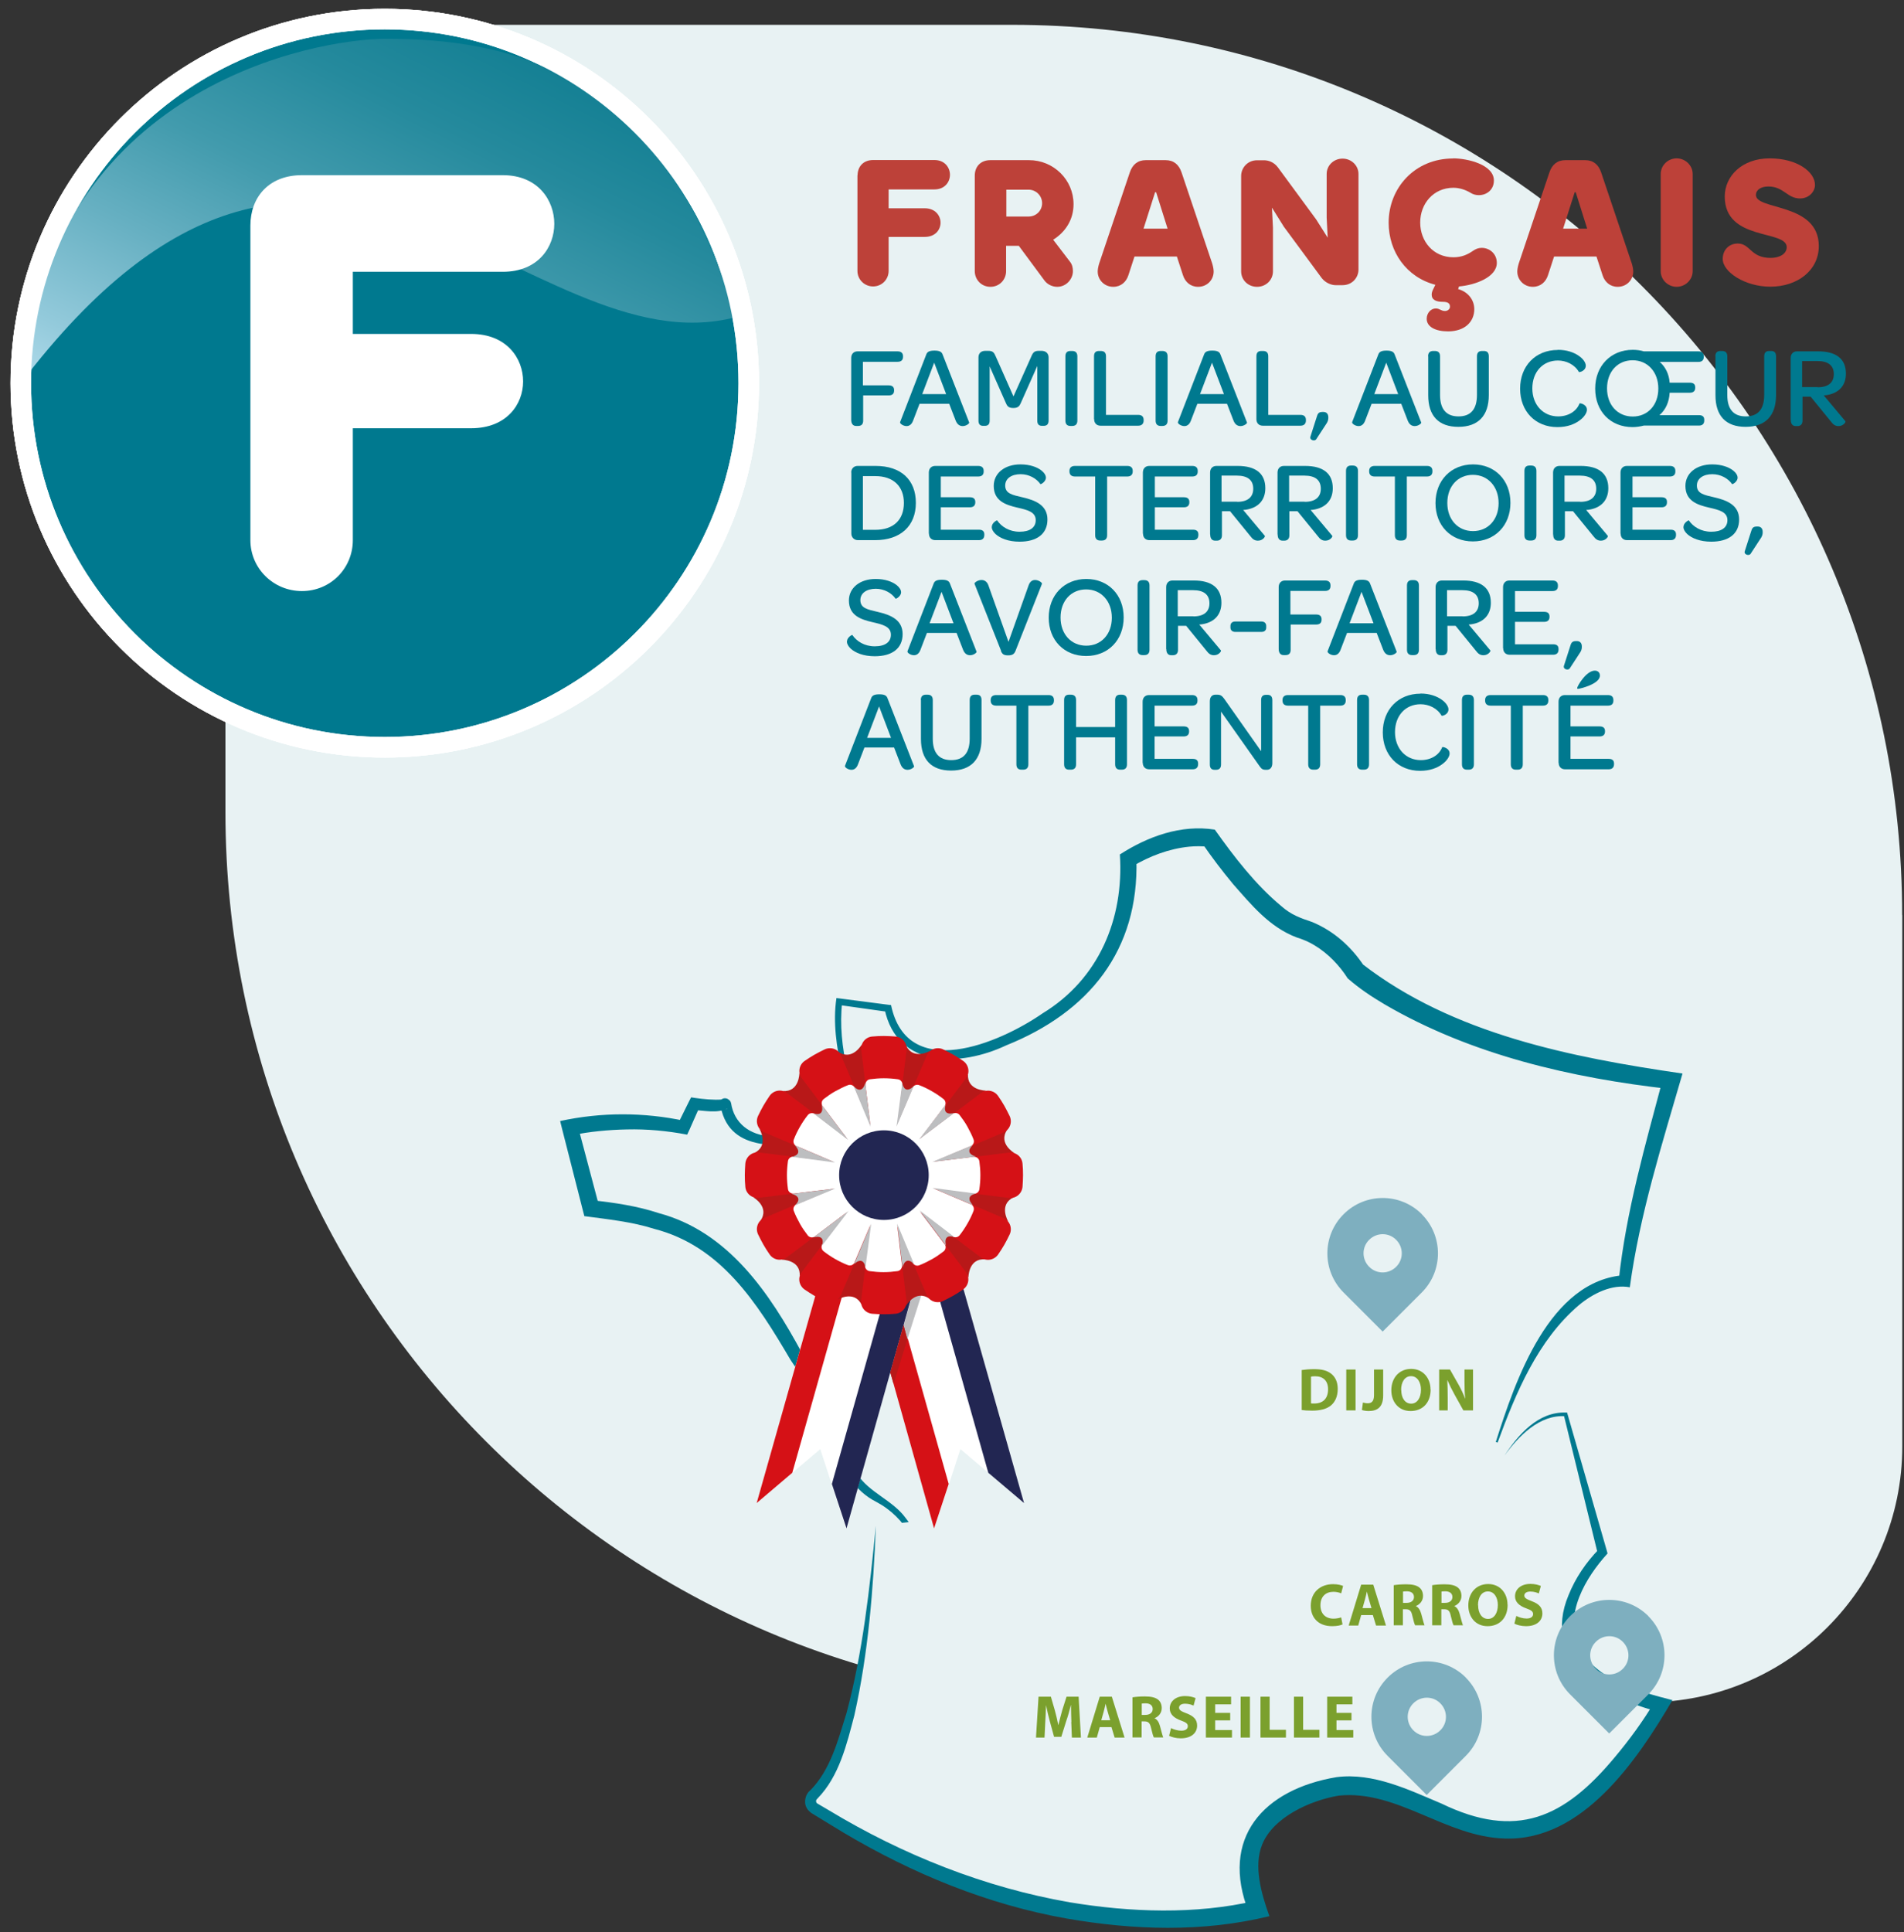 <?xml version="1.0" encoding="UTF-8"?>
<svg xmlns="http://www.w3.org/2000/svg" width="278" height="282" viewBox="0 0 278 282" fill="none">
  <rect x="0" y="0" width="278" height="282" fill="#333333" stroke="none"/>
  <g clip-path="url(#clip0_511_3814)">
    <path d="M277.749 133.584V211.126C277.749 231.752 261.026 248.475 240.4 248.475H162.858C91.096 248.475 32.916 190.296 32.916 118.533V40.973C32.897 20.347 49.621 3.624 70.247 3.624H147.788C219.551 3.624 277.731 61.803 277.731 133.566L277.749 133.584Z" fill="#E8F2F3"></path>
    <path d="M56.181 109.075C85.531 109.075 109.325 85.281 109.325 55.931C109.325 26.58 85.531 2.787 56.181 2.787C26.83 2.787 3.037 26.58 3.037 55.931C3.037 85.281 26.83 109.075 56.181 109.075Z" fill="url(#paint0_linear_511_3814)" stroke="white" stroke-width="3" stroke-miterlimit="10"></path>
    <path d="M56.181 109.075C85.531 109.075 109.325 85.281 109.325 55.931C109.325 26.58 85.531 2.787 56.181 2.787C26.83 2.787 3.037 26.58 3.037 55.931C3.037 85.281 26.83 109.075 56.181 109.075Z" fill="#00798F" stroke="white" stroke-width="3" stroke-miterlimit="10"></path>
    <path d="M107.448 46.269C96.503 9.57 73.481 5.667 56.33 5.667C46.24 5.667 7.274 12.431 3.037 55.931C46.983 -1.802 76.844 54.352 107.448 46.287V46.269Z" fill="url(#paint1_linear_511_3814)"></path>
    <path d="M56.181 109.075C85.531 109.075 109.325 85.281 109.325 55.931C109.325 26.58 85.531 2.787 56.181 2.787C26.83 2.787 3.037 26.58 3.037 55.931C3.037 85.281 26.83 109.075 56.181 109.075Z" stroke="white" stroke-width="3" stroke-miterlimit="10"></path>
    <path d="M36.559 32.927C36.559 28.82 39.216 25.568 44.084 25.568H73.406C78.628 25.568 80.932 29.322 80.932 32.667C80.932 36.011 78.628 39.672 73.406 39.672H51.517V48.74H68.779C74.001 48.74 76.379 52.326 76.379 55.671C76.379 59.016 73.982 62.509 68.779 62.509H51.517V78.842C51.517 82.949 48.265 86.275 44.084 86.275C39.903 86.275 36.559 82.949 36.559 78.842V32.927Z" fill="white"></path>
    <path d="M134.56 230.99C134.56 230.99 135.861 223.353 128.558 218.968C121.256 214.582 124.656 211.015 117.521 199.958C110.367 188.921 107.282 178.348 86.34 176.415L83.256 164.56C83.256 164.56 91.209 162.776 99.831 164.56L101.447 161.141C101.447 161.141 105.182 161.624 105.833 161.141C106.483 160.658 105.517 167.143 114.938 166.493C124.359 165.842 126.31 165.842 126.31 165.842C126.31 165.842 121.441 153.653 122.575 146.183L129.729 147.149C129.729 147.149 131.513 158.837 147.103 151.702C162.693 144.548 164.737 134.978 164.774 125.39C171.463 121.283 176.666 122.305 176.666 122.305C176.666 122.305 184.619 133.993 189.822 135.461C195.025 136.929 197.942 141.798 197.942 141.798C197.942 141.798 210.782 153.82 244.081 157.722C244.081 157.722 238.079 178.181 237.261 186.951C237.261 186.951 226.54 185.335 218.587 210.494" fill="#E8F2F3"></path>
    <path d="M134.411 230.953C134.857 226.066 132.199 221.457 127.926 219.209C124.878 217.685 122.816 214.489 121.961 211.293C120.493 206.611 118.226 202.578 115.42 198.49C110.496 190.11 105.256 181.878 95.519 179.37C92.249 178.329 88.755 177.976 85.318 177.512L85.113 176.713L82.084 164.839L81.787 163.631C87.789 162.33 93.995 162.33 99.979 163.612L98.938 164.133L100.61 160.751L100.908 160.175L101.521 160.268C102.673 160.435 104.345 160.584 105.312 160.491C105.442 160.416 105.72 160.193 106.204 160.379C106.78 160.732 106.668 160.918 106.742 161.011C107.188 163.947 109.455 165.694 112.54 165.861C116.331 166.028 122.388 165.471 126.272 165.359L125.807 166.047C124.618 162.869 123.633 159.617 122.909 156.31C122.165 152.872 121.589 149.286 122.128 145.681L122.593 145.737L129.747 146.666L130.1 146.703C132.46 157.964 145.838 152.333 152.231 147.911C160.407 142.931 164.123 134.16 163.51 124.721C167.579 122.101 172.429 120.317 177.372 121.097C180.196 125.074 183.355 129.18 187.109 132.284C188.521 133.547 189.952 134.03 191.605 134.588C194.764 135.907 197.291 138.174 199.187 141.036L198.927 140.72C212.138 150.94 229.456 154.34 245.66 156.7C242.687 166.957 239.398 177.307 237.967 187.899C235.365 187.397 232.559 188.809 230.516 190.519C224.514 195.647 221.336 203.284 218.66 210.569L218.4 210.476C221.243 201.538 226.205 186.784 237.335 186.115L236.35 186.877C237.428 176.805 240.234 167.106 242.817 157.369L243.876 158.967C229.456 157.35 214.832 153.987 202.178 146.61C200.302 145.495 198.536 144.343 196.771 142.801C195.6 140.943 193.872 139.14 191.94 137.988C191.122 137.486 190.249 137.115 189.338 136.836C185.362 135.35 182.686 132.042 180.029 129.032C178.431 127.099 176.944 125.148 175.514 123.067L176.35 123.606C175.588 123.494 174.547 123.494 173.618 123.587C170.682 123.885 167.895 124.944 165.349 126.449L165.925 125.408C166.316 138.731 158.994 147.744 146.898 152.593C140.338 155.697 130.992 156.05 129.152 147.26L129.579 147.688L122.444 146.684L122.964 146.294C122.221 152.872 124.432 159.58 126.699 165.694L126.941 166.325L126.235 166.363L119.378 166.808C114.212 167.217 106.65 168.425 105.237 161.606C105.274 161.568 105.107 161.606 105.553 161.884C105.962 162.033 106.185 161.847 106.241 161.81C104.606 162.553 102.933 162.089 101.279 162.033L102.19 161.531C101.948 161.921 100.518 165.303 100.332 165.619C97.433 165.062 94.46 164.783 91.505 164.857C88.83 164.913 86.061 165.173 83.478 165.712L84.351 164.281L87.492 176.118L86.414 175.189C89.703 175.542 93.01 176.025 96.225 177.084C106.389 179.816 112.391 188.791 117.092 197.487C119.694 201.519 122.091 206.127 123.373 210.847C123.856 212.39 124.321 213.895 125.157 215.14C126.866 217.871 130.341 218.949 132.255 221.606C134.355 224.263 135.173 227.757 134.689 231.027L134.411 230.971V230.953Z" fill="#00798F"></path>
    <path d="M219.664 212.464C219.664 212.464 223.733 205.96 228.601 206.462L233.953 226.605C233.953 226.605 218.196 242.529 242.556 248.866C242.556 248.866 233.135 265.757 222.414 267.057C211.692 268.358 202.921 257.804 192.534 261.371C182.147 264.939 180.846 270.792 183.596 278.745C183.596 278.745 154.665 286.921 118.913 263.973C118.226 263.545 118.151 262.56 118.765 262.022C121.255 259.866 126.012 251.913 127.888 222.703" fill="#E8F2F3"></path>
    <path d="M219.663 212.464C221.689 209.398 224.587 206.035 228.62 206.183H228.806L228.861 206.369L234.622 226.4L234.715 226.753C231.518 230.247 228.304 235.673 230.515 240.374C233.061 245.224 239.174 246.878 244.191 248.16C239.1 256.837 231.091 268.767 219.7 268.358C211.041 268.116 204.036 261.223 195.47 262.096C191.27 262.802 185.863 265.273 184.284 269.25C183.02 272.353 184.135 276.348 185.343 279.693C175.513 282.09 165.479 281.718 155.779 280.046C144.203 278.002 133.202 273.468 123.168 267.503L120.177 265.682L118.69 264.772C118.504 264.697 117.965 264.289 117.779 263.88C117.296 263.081 117.612 261.836 118.3 261.334C121.273 258.342 122.351 254.013 123.596 250.055C125.974 241.154 126.977 231.901 127.888 222.684C127.516 231.938 126.792 241.229 124.748 250.352C123.633 254.608 122.536 259.272 119.359 262.523C119.173 262.709 119.21 262.691 119.155 262.821C119.136 262.914 119.155 263.025 119.21 263.118C119.303 263.229 119.229 263.192 119.563 263.378L121.05 264.251C131.827 270.755 143.794 275.512 156.188 277.667C165.033 279.135 174.528 279.47 183.243 277.463L182.351 279.173C178.04 268.284 184.488 261.185 195.135 259.402C200.524 258.696 205.801 261.297 210.447 263.248C221.391 268.544 228.378 265.404 235.811 256.447C237.948 253.901 239.936 251.17 241.627 248.327L242.277 249.869C234.324 247.955 225.033 242.344 229.01 232.867C230.032 230.303 231.556 228.091 233.451 226.122L233.284 226.772L228.322 206.518L228.564 206.722C224.792 206.444 221.726 209.621 219.663 212.464Z" fill="#00798F"></path>
    <path d="M156.429 251.337C156.411 250.612 156.374 249.757 156.374 248.884H156.355C156.169 249.646 155.928 250.501 155.686 251.188L154.961 253.511H153.902L153.271 251.207C153.085 250.501 152.88 249.665 152.732 248.884C152.694 249.683 152.676 250.612 152.62 251.355L152.509 253.622H151.264L151.635 247.658H153.438L154.014 249.646C154.2 250.334 154.385 251.077 154.515 251.783H154.534C154.701 251.095 154.906 250.315 155.092 249.646L155.723 247.658H157.489L157.823 253.622H156.504L156.411 251.337H156.429Z" fill="#7BA02D"></path>
    <path d="M160.573 252.099L160.146 253.622H158.752L160.573 247.658H162.338L164.196 253.622H162.747L162.282 252.099H160.573ZM162.097 251.095L161.725 249.832C161.614 249.479 161.521 249.033 161.428 248.68C161.335 249.033 161.26 249.479 161.149 249.832L160.796 251.095H162.115H162.097Z" fill="#7BA02D"></path>
    <path d="M165.35 247.751C165.777 247.676 166.427 247.621 167.152 247.621C168.044 247.621 168.657 247.751 169.085 248.085C169.438 248.364 169.623 248.791 169.623 249.33C169.623 250.092 169.085 250.612 168.564 250.798C168.973 250.984 169.215 251.393 169.363 251.932C169.549 252.601 169.735 253.381 169.846 253.604H168.471C168.378 253.437 168.23 252.954 168.063 252.21C167.895 251.467 167.654 251.263 167.096 251.263H166.687V253.604H165.35V247.714V247.751ZM166.687 250.315H167.226C167.895 250.315 168.304 249.98 168.304 249.46C168.304 248.94 167.932 248.643 167.319 248.624C166.985 248.624 166.799 248.643 166.706 248.661V250.315H166.687Z" fill="#7BA02D"></path>
    <path d="M170.998 252.248C171.37 252.433 171.928 252.619 172.485 252.619C173.098 252.619 173.433 252.359 173.433 251.969C173.433 251.579 173.154 251.393 172.429 251.133C171.444 250.78 170.794 250.241 170.794 249.367C170.794 248.345 171.649 247.565 173.042 247.565C173.711 247.565 174.213 247.714 174.566 247.862L174.269 248.959C174.027 248.847 173.6 248.68 173.024 248.68C172.448 248.68 172.151 248.94 172.151 249.256C172.151 249.628 172.485 249.795 173.247 250.092C174.306 250.482 174.789 251.021 174.789 251.876C174.789 252.879 174.027 253.734 172.392 253.734C171.705 253.734 171.036 253.548 170.701 253.362L170.98 252.248H170.998Z" fill="#7BA02D"></path>
    <path d="M179.619 251.114H177.427V252.526H179.88V253.622H176.07V247.658H179.749V248.773H177.427V250.018H179.619V251.114Z" fill="#7BA02D"></path>
    <path d="M182.499 247.658V253.622H181.143V247.658H182.499Z" fill="#7BA02D"></path>
    <path d="M184.023 247.658H185.38V252.489H187.758V253.622H184.042V247.658H184.023Z" fill="#7BA02D"></path>
    <path d="M188.91 247.658H190.267V252.489H192.645V253.622H188.929V247.658H188.91Z" fill="#7BA02D"></path>
    <path d="M197.328 251.114H195.136V252.526H197.589V253.622H193.779V247.658H197.458V248.773H195.136V250.018H197.328V251.114Z" fill="#7BA02D"></path>
    <path d="M196.028 237.103C195.787 237.233 195.229 237.363 194.505 237.363C192.442 237.363 191.383 236.081 191.383 234.39C191.383 232.365 192.832 231.231 194.635 231.231C195.341 231.231 195.861 231.38 196.103 231.492L195.824 232.569C195.545 232.458 195.173 232.346 194.69 232.346C193.613 232.346 192.795 232.997 192.795 234.316C192.795 235.505 193.501 236.267 194.709 236.267C195.118 236.267 195.564 236.174 195.824 236.081L196.028 237.14V237.103Z" fill="#7BA02D"></path>
    <path d="M198.741 235.747L198.314 237.27H196.92L198.741 231.306H200.506L202.364 237.27H200.915L200.45 235.747H198.741ZM200.246 234.725L199.874 233.461C199.763 233.108 199.67 232.662 199.577 232.309C199.484 232.662 199.41 233.108 199.298 233.461L198.945 234.725H200.265H200.246Z" fill="#7BA02D"></path>
    <path d="M203.498 231.38C203.925 231.306 204.576 231.25 205.3 231.25C206.192 231.25 206.806 231.38 207.233 231.715C207.586 231.993 207.772 232.421 207.772 232.96C207.772 233.721 207.233 234.242 206.713 234.427C207.121 234.613 207.363 235.022 207.512 235.561C207.698 236.23 207.883 237.01 207.995 237.233H206.62C206.527 237.066 206.378 236.583 206.211 235.84C206.062 235.096 205.802 234.892 205.245 234.892H204.836V237.233H203.498V231.343V231.38ZM204.836 233.963H205.375C206.044 233.963 206.453 233.628 206.453 233.108C206.453 232.588 206.081 232.291 205.468 232.272C205.133 232.272 204.947 232.291 204.855 232.309V233.963H204.836Z" fill="#7BA02D"></path>
    <path d="M209.109 231.38C209.537 231.306 210.187 231.25 210.912 231.25C211.804 231.25 212.417 231.38 212.844 231.715C213.197 231.993 213.383 232.421 213.383 232.96C213.383 233.721 212.844 234.242 212.324 234.427C212.733 234.613 212.974 235.022 213.123 235.561C213.309 236.23 213.495 237.01 213.606 237.233H212.231C212.138 237.066 211.99 236.583 211.822 235.84C211.674 235.096 211.414 234.892 210.856 234.892H210.447V237.233H209.109V231.343V231.38ZM210.447 233.963H210.986C211.655 233.963 212.064 233.628 212.064 233.108C212.064 232.588 211.692 232.291 211.079 232.272C210.745 232.272 210.559 232.291 210.466 232.309V233.963H210.447Z" fill="#7BA02D"></path>
    <path d="M220.128 234.223C220.128 236.174 218.939 237.363 217.193 237.363C215.446 237.363 214.387 236.026 214.387 234.335C214.387 232.551 215.52 231.213 217.285 231.213C219.051 231.213 220.11 232.588 220.11 234.223H220.128ZM215.818 234.316C215.818 235.487 216.375 236.304 217.267 236.304C218.159 236.304 218.698 235.431 218.698 234.279C218.698 233.201 218.177 232.291 217.248 232.291C216.319 232.291 215.799 233.164 215.799 234.316H215.818Z" fill="#7BA02D"></path>
    <path d="M221.411 235.877C221.782 236.063 222.34 236.249 222.897 236.249C223.51 236.249 223.845 235.988 223.845 235.598C223.845 235.208 223.566 235.022 222.841 234.762C221.857 234.409 221.206 233.87 221.206 232.997C221.206 231.975 222.061 231.194 223.455 231.194C224.124 231.194 224.625 231.343 224.978 231.492L224.681 232.588C224.439 232.476 224.012 232.309 223.436 232.309C222.86 232.309 222.563 232.569 222.563 232.885C222.563 233.257 222.897 233.424 223.659 233.721C224.718 234.112 225.201 234.651 225.201 235.505C225.201 236.509 224.439 237.363 222.804 237.363C222.117 237.363 221.448 237.178 221.113 236.992L221.392 235.877H221.411Z" fill="#7BA02D"></path>
    <path d="M190.062 199.977C190.564 199.902 191.196 199.847 191.884 199.847C193.017 199.847 193.742 200.051 194.318 200.478C194.931 200.943 195.321 201.668 195.321 202.727C195.321 203.86 194.912 204.659 194.336 205.142C193.705 205.663 192.757 205.904 191.586 205.904C190.88 205.904 190.397 205.867 190.062 205.811V199.958V199.977ZM191.419 204.845C191.53 204.864 191.716 204.864 191.884 204.864C193.11 204.864 193.909 204.195 193.909 202.783C193.909 201.538 193.184 200.887 192.032 200.887C191.735 200.887 191.53 200.906 191.419 200.943V204.845Z" fill="#7BA02D"></path>
    <path d="M197.923 199.902V205.867H196.566V199.902H197.923Z" fill="#7BA02D"></path>
    <path d="M200.617 199.902H201.955V203.674C201.955 205.365 201.137 205.96 199.836 205.96C199.521 205.96 199.112 205.904 198.852 205.811L199 204.715C199.186 204.771 199.428 204.827 199.688 204.827C200.245 204.827 200.617 204.566 200.617 203.637V199.884V199.902Z" fill="#7BA02D"></path>
    <path d="M208.886 202.82C208.886 204.771 207.697 205.96 205.95 205.96C204.204 205.96 203.145 204.622 203.145 202.931C203.145 201.147 204.278 199.81 206.043 199.81C207.809 199.81 208.868 201.185 208.868 202.82H208.886ZM204.594 202.894C204.594 204.065 205.151 204.882 206.043 204.882C206.935 204.882 207.474 204.009 207.474 202.857C207.474 201.779 206.954 200.869 206.025 200.869C205.096 200.869 204.575 201.742 204.575 202.894H204.594Z" fill="#7BA02D"></path>
    <path d="M210.131 205.867V199.902H211.71L212.955 202.095C213.308 202.727 213.661 203.47 213.922 204.139H213.94C213.847 203.359 213.829 202.541 213.829 201.649V199.902H215.074V205.867H213.661L212.379 203.563C212.026 202.931 211.636 202.151 211.339 201.463H211.32C211.357 202.262 211.376 203.098 211.376 204.065V205.867H210.131Z" fill="#7BA02D"></path>
    <path d="M207.604 177.233C204.445 174.074 199.335 174.074 196.176 177.233C193.017 180.392 193.017 185.502 196.176 188.661L201.88 194.365L207.585 188.661C210.744 185.502 210.744 180.392 207.585 177.233H207.604ZM203.85 184.907C202.754 186.004 200.988 186.004 199.911 184.907C198.814 183.811 198.814 182.046 199.911 180.968C201.007 179.872 202.772 179.872 203.85 180.968C204.946 182.064 204.946 183.829 203.85 184.907Z" fill="#7EAFBF"></path>
    <path d="M214.033 244.871C210.874 241.712 205.764 241.712 202.606 244.871C199.447 248.03 199.447 253.14 202.606 256.298L208.31 262.003L214.015 256.298C217.174 253.14 217.174 248.03 214.015 244.871H214.033ZM210.298 252.563C209.202 253.66 207.437 253.66 206.359 252.563C205.263 251.467 205.263 249.702 206.359 248.624C207.455 247.528 209.221 247.528 210.298 248.624C211.395 249.72 211.395 251.486 210.298 252.563Z" fill="#7EAFBF"></path>
    <path d="M240.68 235.896C237.521 232.737 232.411 232.737 229.252 235.896C226.093 239.054 226.093 244.164 229.252 247.323L234.957 253.028L240.661 247.323C243.82 244.164 243.82 239.054 240.661 235.896H240.68ZM236.945 243.588C235.849 244.685 234.083 244.685 233.006 243.588C231.909 242.492 231.909 240.727 233.006 239.649C234.102 238.553 235.867 238.553 236.945 239.649C238.041 240.745 238.041 242.511 236.945 243.588Z" fill="#7EAFBF"></path>
    <path d="M136.438 223.111L140.229 211.516L149.519 219.395L137.218 175.951L124.137 179.648L136.438 223.111Z" fill="white"></path>
    <path d="M144.299 214.972L149.52 219.395L137.219 175.951L133.596 176.973L144.299 214.972Z" fill="#222652"></path>
    <path d="M138.52 216.608L136.383 223.093L124.193 179.611L127.817 178.589L138.52 216.608Z" fill="#D51116"></path>
    <path d="M132.479 195.499L135.397 186.282L133.13 189.237L131.922 193.418L132.479 195.499Z" fill="#BDBEC0"></path>
    <path d="M123.541 223.111L119.769 211.516L110.479 219.395L122.78 175.951L135.843 179.648L123.541 223.111Z" fill="white"></path>
    <path d="M115.681 214.972L110.479 219.395L122.78 175.951L126.403 176.973L115.681 214.972Z" fill="#D51116"></path>
    <path d="M121.461 216.608L123.598 223.093L135.806 179.611L132.183 178.589L121.461 216.608Z" fill="#222652"></path>
    <path d="M131.923 193.417L132.48 195.499L130.473 202.002L129.99 200.311L131.923 193.417Z" fill="#B81818"></path>
    <path d="M132.312 152.612L130.881 164.448L135.786 153.392C135.786 153.392 133.352 154.823 132.293 152.612H132.312Z" fill="#B81818"></path>
    <path d="M122.427 153.523L127.109 164.486L125.827 152.463C125.827 152.463 124.434 154.916 122.408 153.523H122.427Z" fill="#B81818"></path>
    <path d="M114.306 159.246L123.838 166.399L116.721 156.625C116.721 156.625 116.721 159.45 114.287 159.246H114.306Z" fill="#B81818"></path>
    <path d="M110.125 168.277L121.962 169.707L110.905 164.802C110.905 164.802 112.336 167.236 110.125 168.295V168.277Z" fill="#B81818"></path>
    <path d="M111.036 178.162L121.999 173.479L109.977 174.761C109.977 174.761 112.429 176.155 111.036 178.18V178.162Z" fill="#B81818"></path>
    <path d="M116.759 186.282L123.913 176.75L114.139 183.866C114.139 183.866 116.963 183.866 116.759 186.301V186.282Z" fill="#B81818"></path>
    <path d="M125.789 190.463L127.22 178.626L122.314 189.683C122.314 189.683 124.749 188.252 125.808 190.463H125.789Z" fill="#B81818"></path>
    <path d="M135.675 189.553L130.992 178.589L132.274 190.612C132.274 190.612 133.668 188.159 135.693 189.553H135.675Z" fill="#B81818"></path>
    <path d="M143.814 183.829L134.281 176.675L141.398 186.449C141.398 186.449 141.398 183.625 143.832 183.829H143.814Z" fill="#B81818"></path>
    <path d="M147.975 174.798L136.139 173.368L147.195 178.273C147.195 178.273 145.764 175.839 147.975 174.78V174.798Z" fill="#B81818"></path>
    <path d="M147.065 164.913L136.102 169.596L148.124 168.314C148.124 168.314 145.671 166.92 147.065 164.895V164.913Z" fill="#B81818"></path>
    <path d="M141.341 156.774L134.188 166.307L143.961 159.19C143.961 159.19 141.137 159.19 141.341 156.756V156.774Z" fill="#B81818"></path>
    <path d="M129.06 178.069C132.673 178.069 135.601 175.14 135.601 171.528C135.601 167.916 132.673 164.987 129.06 164.987C125.448 164.987 122.52 167.916 122.52 171.528C122.52 175.14 125.448 178.069 129.06 178.069Z" fill="#222652"></path>
    <path d="M128.559 171.528H129.544C129.878 171.528 130.157 171.287 130.194 170.952L132.368 153.281C132.498 152.277 131.755 151.385 130.752 151.293C130.194 151.255 129.618 151.218 129.061 151.218C128.503 151.218 127.927 151.237 127.37 151.293C126.366 151.367 125.623 152.277 125.753 153.281L127.927 170.952C127.964 171.287 128.243 171.528 128.577 171.528H128.559Z" fill="#D51116"></path>
    <path d="M128.633 171.788L129.487 171.305C129.785 171.138 129.896 170.785 129.766 170.469L122.816 154.08C122.426 153.151 121.33 152.742 120.419 153.17C119.918 153.411 119.416 153.671 118.914 153.95C118.413 154.229 117.948 154.545 117.484 154.86C116.647 155.436 116.462 156.589 117.075 157.388L127.778 171.603C127.982 171.863 128.354 171.937 128.633 171.77V171.788Z" fill="#D51116"></path>
    <path d="M128.8 171.956L129.284 171.101C129.451 170.804 129.376 170.432 129.116 170.246L114.901 159.543C114.102 158.93 112.95 159.134 112.374 159.952C112.058 160.416 111.742 160.9 111.464 161.383C111.185 161.866 110.925 162.386 110.683 162.888C110.256 163.798 110.665 164.895 111.594 165.285L127.983 172.234C128.299 172.364 128.652 172.234 128.819 171.956H128.8Z" fill="#D51116"></path>
    <path d="M129.06 172.03V171.045C129.06 170.71 128.818 170.432 128.484 170.394L110.813 168.22C109.809 168.09 108.917 168.834 108.824 169.837C108.787 170.394 108.75 170.97 108.75 171.528C108.75 172.104 108.769 172.661 108.824 173.219C108.899 174.222 109.809 174.966 110.813 174.835L128.484 172.661C128.818 172.624 129.06 172.346 129.06 172.011V172.03Z" fill="#D51116"></path>
    <path d="M129.302 171.956L128.819 171.101C128.652 170.804 128.299 170.692 127.983 170.822L111.594 177.772C110.665 178.162 110.256 179.258 110.683 180.169C110.925 180.671 111.185 181.172 111.464 181.674C111.742 182.176 112.058 182.64 112.374 183.105C112.95 183.941 114.102 184.127 114.901 183.514L129.116 172.81C129.376 172.606 129.451 172.234 129.284 171.956H129.302Z" fill="#D51116"></path>
    <path d="M129.468 171.788L128.614 171.305C128.316 171.138 127.945 171.212 127.759 171.472L117.056 185.687C116.443 186.486 116.647 187.638 117.465 188.215C117.929 188.53 118.412 188.846 118.895 189.125C119.378 189.404 119.899 189.664 120.4 189.905C121.311 190.333 122.407 189.924 122.798 188.995L129.747 172.606C129.877 172.29 129.747 171.937 129.468 171.77V171.788Z" fill="#D51116"></path>
    <path d="M129.543 171.528H128.558C128.224 171.528 127.945 171.77 127.908 172.104L125.734 189.776C125.603 190.779 126.347 191.671 127.35 191.764C127.908 191.801 128.484 191.838 129.041 191.838C129.599 191.838 130.175 191.82 130.732 191.764C131.735 191.69 132.479 190.779 132.349 189.776L130.175 172.104C130.137 171.77 129.859 171.528 129.524 171.528H129.543Z" fill="#D51116"></path>
    <path d="M129.468 171.287L128.614 171.77C128.316 171.937 128.205 172.29 128.335 172.606L135.284 188.995C135.675 189.924 136.771 190.333 137.682 189.905C138.183 189.664 138.685 189.404 139.187 189.125C139.688 188.846 140.153 188.53 140.617 188.215C141.454 187.638 141.639 186.486 141.026 185.687L130.323 171.472C130.119 171.212 129.747 171.138 129.468 171.305V171.287Z" fill="#D51116"></path>
    <path d="M129.301 171.119L128.818 171.974C128.651 172.272 128.725 172.643 128.985 172.829L143.2 183.532C143.999 184.145 145.151 183.941 145.727 183.123C146.043 182.659 146.359 182.176 146.638 181.692C146.916 181.209 147.177 180.689 147.418 180.187C147.846 179.277 147.437 178.181 146.508 177.79L130.119 170.841C129.803 170.711 129.45 170.841 129.282 171.119H129.301Z" fill="#D51116"></path>
    <path d="M129.061 171.045V172.03C129.061 172.365 129.302 172.643 129.637 172.68L147.308 174.855C148.311 174.985 149.203 174.241 149.296 173.238C149.333 172.68 149.37 172.104 149.37 171.547C149.37 170.971 149.352 170.413 149.296 169.856C149.222 168.853 148.311 168.109 147.308 168.239L129.637 170.413C129.302 170.451 129.061 170.729 129.061 171.064V171.045Z" fill="#D51116"></path>
    <path d="M128.799 171.119L129.282 171.974C129.45 172.271 129.803 172.383 130.119 172.253L146.508 165.303C147.437 164.913 147.846 163.817 147.418 162.906C147.177 162.405 146.916 161.903 146.638 161.401C146.359 160.899 146.043 160.435 145.727 159.97C145.151 159.134 143.999 158.948 143.2 159.562L128.985 170.265C128.725 170.469 128.651 170.841 128.818 171.119H128.799Z" fill="#D51116"></path>
    <path d="M128.632 171.287L129.487 171.77C129.784 171.937 130.156 171.863 130.342 171.603L141.045 157.388C141.658 156.589 141.454 155.436 140.636 154.86C140.171 154.545 139.688 154.229 139.205 153.95C138.722 153.671 138.202 153.411 137.7 153.17C136.79 152.742 135.693 153.151 135.303 154.08L128.353 170.469C128.223 170.785 128.353 171.138 128.632 171.305V171.287Z" fill="#D51116"></path>
    <path d="M127.201 165.247L127.963 171.528H130.119L130.88 165.247C130.286 165.08 129.673 164.987 129.041 164.987C128.409 164.987 127.777 165.08 127.201 165.247Z" fill="#272F6A"></path>
    <path d="M129.06 178.069C132.673 178.069 135.601 175.14 135.601 171.528C135.601 167.916 132.673 164.987 129.06 164.987C125.448 164.987 122.52 167.916 122.52 171.528C122.52 175.14 125.448 178.069 129.06 178.069Z" fill="#222652"></path>
    <path d="M126.365 158.391L127.981 171.565H130.137L131.753 158.391C131.809 157.982 131.512 157.592 131.103 157.536C130.434 157.443 129.747 157.387 129.059 157.387C128.371 157.387 127.684 157.443 127.015 157.536C126.606 157.592 126.327 157.982 126.365 158.391Z" fill="white"></path>
    <path d="M120.141 161.494L128.131 172.086L129.989 171.008L124.805 158.8C124.638 158.428 124.21 158.224 123.82 158.391C123.188 158.633 122.575 158.949 121.962 159.283C121.349 159.617 120.791 160.026 120.253 160.435C119.937 160.695 119.881 161.16 120.122 161.494H120.141Z" fill="white"></path>
    <path d="M116.314 167.291L128.522 172.476L129.6 170.617L119.008 162.627C118.674 162.386 118.209 162.442 117.949 162.757C117.521 163.296 117.15 163.854 116.797 164.467C116.444 165.08 116.146 165.693 115.905 166.325C115.756 166.715 115.942 167.143 116.314 167.31V167.291Z" fill="white"></path>
    <path d="M115.904 174.223L129.078 172.606V170.45L115.904 168.834C115.495 168.778 115.105 169.075 115.049 169.484C114.956 170.153 114.9 170.841 114.9 171.528C114.9 172.216 114.956 172.903 115.049 173.572C115.105 173.981 115.495 174.26 115.904 174.223Z" fill="white"></path>
    <path d="M119.008 180.447L129.599 172.457L128.522 170.599L116.314 175.783C115.942 175.951 115.737 176.378 115.905 176.768C116.146 177.4 116.462 178.013 116.797 178.626C117.131 179.24 117.54 179.797 117.949 180.336C118.209 180.652 118.673 180.708 119.008 180.466V180.447Z" fill="white"></path>
    <path d="M124.767 184.257L129.951 172.048L128.093 170.971L120.103 181.562C119.861 181.897 119.917 182.361 120.233 182.621C120.772 183.049 121.329 183.42 121.943 183.774C122.556 184.127 123.169 184.424 123.801 184.665C124.191 184.814 124.618 184.628 124.786 184.257H124.767Z" fill="white"></path>
    <path d="M131.698 184.684L130.082 171.51H127.926L126.309 184.684C126.254 185.093 126.551 185.483 126.96 185.539C127.629 185.632 128.316 185.688 129.004 185.688C129.691 185.688 130.379 185.632 131.048 185.539C131.457 185.483 131.735 185.093 131.698 184.684Z" fill="white"></path>
    <path d="M137.905 181.581L129.915 170.989L128.057 172.067L133.241 184.275C133.408 184.647 133.836 184.851 134.226 184.684C134.858 184.442 135.471 184.127 136.084 183.792C136.697 183.458 137.255 183.049 137.793 182.64C138.109 182.38 138.165 181.915 137.924 181.581H137.905Z" fill="white"></path>
    <path d="M141.733 175.783L129.525 170.599L128.447 172.457L139.039 180.447C139.373 180.689 139.838 180.633 140.098 180.317C140.525 179.779 140.897 179.221 141.25 178.608C141.603 177.995 141.9 177.381 142.142 176.75C142.291 176.359 142.105 175.932 141.733 175.765V175.783Z" fill="white"></path>
    <path d="M142.141 168.852L128.967 170.469V172.625L142.141 174.241C142.55 174.297 142.94 174 142.996 173.591C143.089 172.922 143.145 172.234 143.145 171.547C143.145 170.859 143.089 170.172 142.996 169.503C142.94 169.094 142.55 168.815 142.141 168.852Z" fill="white"></path>
    <path d="M139.039 162.627L128.447 170.618L129.525 172.476L141.733 167.291C142.105 167.124 142.309 166.697 142.142 166.307C141.9 165.675 141.585 165.062 141.25 164.448C140.916 163.835 140.507 163.278 140.098 162.739C139.838 162.423 139.373 162.367 139.039 162.609V162.627Z" fill="white"></path>
    <path d="M133.241 158.799L128.057 171.008L129.915 172.085L137.905 161.494C138.147 161.159 138.091 160.695 137.775 160.435C137.236 160.007 136.679 159.636 136.065 159.283C135.452 158.93 134.839 158.632 134.207 158.391C133.817 158.242 133.39 158.428 133.222 158.799H133.241Z" fill="white"></path>
    <path d="M131.737 158.112L130.9 164.449L133.409 158.54C133.409 158.54 132.145 159.915 131.737 158.112Z" fill="#BDBEC0"></path>
    <path d="M124.656 158.577L127.109 164.467L126.329 158.094C126.329 158.094 125.92 159.915 124.656 158.558V158.577Z" fill="#BDBEC0"></path>
    <path d="M118.766 162.516L123.838 166.4L119.973 161.271C119.973 161.271 120.531 163.055 118.766 162.516Z" fill="#BDBEC0"></path>
    <path d="M115.625 168.853L121.961 169.689L116.052 167.18C116.052 167.18 117.427 168.444 115.625 168.853Z" fill="#BDBEC0"></path>
    <path d="M116.091 175.932L121.981 173.479L115.607 174.259C115.607 174.259 117.428 174.668 116.072 175.932H116.091Z" fill="#BDBEC0"></path>
    <path d="M120.028 181.822L123.912 176.75L118.783 180.615C118.783 180.615 120.567 180.057 120.028 181.822Z" fill="#BDBEC0"></path>
    <path d="M126.366 184.963L127.202 178.626L124.693 184.535C124.693 184.535 125.957 183.16 126.366 184.963Z" fill="#BDBEC0"></path>
    <path d="M133.445 184.498L130.992 178.608L131.773 184.981C131.773 184.981 132.181 183.16 133.445 184.517V184.498Z" fill="#BDBEC0"></path>
    <path d="M139.336 180.559L134.264 176.675L138.129 181.804C138.129 181.804 137.571 180.02 139.336 180.559Z" fill="#BDBEC0"></path>
    <path d="M142.475 174.222L136.139 173.386L142.048 175.895C142.048 175.895 140.673 174.631 142.475 174.222Z" fill="#BDBEC0"></path>
    <path d="M142.012 167.143L136.121 169.596L142.495 168.815C142.495 168.815 140.674 168.407 142.03 167.143H142.012Z" fill="#BDBEC0"></path>
    <path d="M138.071 161.252L134.188 166.325L139.316 162.46C139.316 162.46 137.532 163.018 138.071 161.252Z" fill="#BDBEC0"></path>
    <path d="M129.06 178.069C132.673 178.069 135.601 175.14 135.601 171.528C135.601 167.916 132.673 164.987 129.06 164.987C125.448 164.987 122.52 167.916 122.52 171.528C122.52 175.14 125.448 178.069 129.06 178.069Z" fill="#222652"></path>
    <path d="M125.212 25.606C125.212 24.361 126.011 23.357 127.498 23.357H136.417C137.996 23.357 138.702 24.509 138.702 25.513C138.702 26.516 137.996 27.65 136.417 27.65H129.746V30.4H135.005C136.584 30.4 137.327 31.496 137.327 32.5C137.327 33.503 136.603 34.581 135.005 34.581H129.746V39.542C129.746 40.787 128.761 41.809 127.479 41.809C126.197 41.809 125.193 40.787 125.193 39.542V25.569L125.212 25.606Z" fill="#BD4139"></path>
    <path d="M150.242 23.376C153.828 23.376 156.746 26.238 156.746 29.805C156.746 32.072 155.556 33.875 153.773 34.99L156.244 38.223C156.56 38.632 156.653 39.115 156.653 39.579C156.653 40.731 155.686 41.865 154.367 41.865C153.661 41.865 152.936 41.53 152.509 40.954L148.755 35.882H146.897V39.579C146.897 40.824 145.931 41.865 144.612 41.865C143.292 41.865 142.326 40.824 142.326 39.579V25.624C142.326 24.379 143.125 23.376 144.612 23.376H150.205H150.242ZM146.934 31.608H150.186C151.283 31.608 152.156 30.753 152.156 29.657C152.156 28.56 151.264 27.687 150.186 27.687H146.934V31.626V31.608Z" fill="#BD4139"></path>
    <path d="M170.179 23.376C171.35 23.376 172.131 24.008 172.521 25.178L176.999 38.483C177.148 38.985 177.203 39.375 177.203 39.635C177.203 40.861 176.237 41.865 174.936 41.865C173.821 41.865 173.041 41.159 172.725 40.174L171.833 37.442H165.646L164.754 40.174C164.438 41.159 163.657 41.865 162.542 41.865C161.242 41.865 160.275 40.843 160.275 39.635C160.275 39.375 160.331 38.985 160.48 38.483L164.958 25.178C165.348 24.008 166.129 23.376 167.299 23.376H170.161H170.179ZM170.477 33.373L168.804 28.059H168.656L166.965 33.373H170.477Z" fill="#BD4139"></path>
    <path d="M187.386 32.983L185.714 30.307L185.862 33.243V39.598C185.862 40.88 184.84 41.865 183.54 41.865C182.239 41.865 181.217 40.88 181.217 39.598V25.68C181.217 24.509 182.146 23.394 183.54 23.394H184.58C185.156 23.394 185.992 23.636 186.587 24.435L192.161 32.016L193.852 34.692L193.704 31.756V25.383C193.704 24.156 194.726 23.153 196.026 23.153C197.327 23.153 198.349 24.175 198.349 25.383V39.356C198.349 40.508 197.439 41.623 196.026 41.623H194.986C194.41 41.623 193.537 41.307 192.979 40.583L187.386 33.001V32.983Z" fill="#BD4139"></path>
    <path d="M212.156 23.116C214.312 23.116 218.121 24.045 218.121 26.349C218.121 27.705 217.062 28.486 215.928 28.486C215.482 28.486 215.092 28.374 214.758 28.17C214.033 27.724 213.123 27.408 212.212 27.408C209.276 27.408 207.362 29.749 207.362 32.481C207.362 35.212 209.258 37.554 212.212 37.554C213.438 37.554 214.293 37.145 215.055 36.625C215.445 36.346 215.854 36.179 216.337 36.179C217.526 36.179 218.548 37.071 218.548 38.371C218.548 40.434 215.445 41.605 213.03 41.809L212.9 42.199C214.275 42.571 215.259 43.704 215.259 45.135C215.259 46.956 213.884 48.368 211.432 48.368C209.573 48.368 208.31 47.699 208.31 46.529C208.31 45.674 208.942 45.024 209.629 45.024C210.205 45.024 210.391 45.395 210.986 45.395C211.376 45.395 211.71 45.117 211.71 44.764C211.71 44.318 211.45 44.057 210.67 44.057C209.703 44.057 209.035 43.779 209.035 42.998C209.035 42.664 209.183 42.366 209.295 42.143L209.573 41.567C205.355 40.471 202.754 36.755 202.754 32.499C202.754 27.445 206.563 23.134 212.156 23.134V23.116Z" fill="#BD4139"></path>
    <path d="M231.443 23.376C232.614 23.376 233.394 24.008 233.784 25.178L238.263 38.483C238.411 38.985 238.467 39.375 238.467 39.635C238.467 40.861 237.501 41.865 236.2 41.865C235.085 41.865 234.305 41.159 233.989 40.174L233.097 37.442H226.909L226.017 40.174C225.701 41.159 224.921 41.865 223.806 41.865C222.505 41.865 221.539 40.843 221.539 39.635C221.539 39.375 221.595 38.985 221.743 38.483L226.222 25.178C226.612 24.008 227.392 23.376 228.563 23.376H231.425H231.443ZM231.74 33.373L230.068 28.059H229.919L228.229 33.373H231.74Z" fill="#BD4139"></path>
    <path d="M244.803 23.116C246.085 23.116 247.144 24.156 247.144 25.383V39.598C247.144 40.824 246.085 41.865 244.803 41.865C243.521 41.865 242.48 40.824 242.48 39.598V25.383C242.48 24.156 243.521 23.116 244.803 23.116Z" fill="#BD4139"></path>
    <path d="M260.878 36.086C260.878 33.484 251.829 35.25 251.829 28.69C251.829 25.68 254.374 23.116 258.388 23.116C262.402 23.116 265.003 25.085 265.003 26.999C265.003 27.928 264.167 28.969 262.81 28.969C260.952 28.969 260.432 27.222 258.202 27.222C257.087 27.222 256.381 27.724 256.381 28.467C256.381 30.716 265.56 29.564 265.56 35.919C265.56 39.468 262.439 41.846 258.481 41.846C254.802 41.846 251.531 39.709 251.531 37.795C251.531 36.513 252.423 35.547 253.724 35.547C255.601 35.547 255.545 37.647 258.537 37.647C259.819 37.647 260.878 37.071 260.878 36.067V36.086Z" fill="#BD4139"></path>
    <path d="M124.283 52.252C124.283 51.657 124.655 51.286 125.212 51.286H131.047C131.586 51.286 131.846 51.546 131.846 51.992V52.085C131.846 52.549 131.586 52.809 131.047 52.809H125.993V56.247H129.746C130.304 56.247 130.545 56.507 130.545 56.934V57.009C130.545 57.473 130.285 57.715 129.746 57.715H126.03V61.394C126.03 61.914 125.788 62.175 125.268 62.175H125.008C124.543 62.175 124.283 61.859 124.283 61.264V52.252Z" fill="#00798F"></path>
    <path d="M131.4 61.672L135.247 51.731C135.377 51.378 135.656 51.174 136.436 51.174C137.216 51.174 137.495 51.378 137.625 51.731L141.509 61.672C141.565 61.803 141.081 62.193 140.561 62.193C140.171 62.193 139.781 62.007 139.539 61.394L138.592 58.941H134.262L133.314 61.412C133.091 62.007 132.72 62.193 132.367 62.193C131.865 62.193 131.382 61.821 131.438 61.672H131.4ZM138.146 57.529L136.399 52.939L134.652 57.529H138.127H138.146Z" fill="#00798F"></path>
    <path d="M142.865 52.159C142.865 51.564 143.255 51.211 143.85 51.211H144.296C144.965 51.211 145.151 51.453 145.411 52.084L147.975 57.863L150.558 52.084C150.818 51.453 151.023 51.211 151.654 51.211H152.082C152.695 51.211 153.104 51.583 153.104 52.159V61.375C153.104 61.895 152.881 62.156 152.379 62.156H152.138C151.654 62.156 151.45 61.895 151.45 61.375V53.422L149.053 58.811C148.867 59.238 148.681 59.554 147.957 59.554C147.232 59.554 147.046 59.257 146.86 58.811L144.5 53.478V61.375C144.5 61.895 144.296 62.156 143.794 62.156H143.534C143.07 62.156 142.865 61.895 142.865 61.375V52.159Z" fill="#00798F"></path>
    <path d="M155.557 52.01C155.557 51.49 155.798 51.23 156.3 51.23H156.541C157.043 51.23 157.303 51.49 157.303 52.01V61.394C157.303 61.914 157.043 62.174 156.541 62.174H156.3C155.817 62.174 155.557 61.914 155.557 61.394V52.01Z" fill="#00798F"></path>
    <path d="M159.736 61.152V52.01C159.736 51.471 159.978 51.23 160.461 51.23H160.721C161.223 51.23 161.483 51.471 161.483 52.01V60.557H166.184C166.704 60.557 166.983 60.799 166.983 61.301V61.375C166.983 61.858 166.704 62.137 166.184 62.137H160.684C160.127 62.137 159.755 61.765 159.755 61.189L159.736 61.152Z" fill="#00798F"></path>
    <path d="M168.73 52.01C168.73 51.49 168.972 51.23 169.474 51.23H169.715C170.217 51.23 170.477 51.49 170.477 52.01V61.394C170.477 61.914 170.217 62.174 169.715 62.174H169.474C168.991 62.174 168.73 61.914 168.73 61.394V52.01Z" fill="#00798F"></path>
    <path d="M171.963 61.672L175.809 51.731C175.939 51.378 176.218 51.174 176.999 51.174C177.779 51.174 178.058 51.378 178.188 51.731L182.071 61.672C182.127 61.803 181.644 62.193 181.124 62.193C180.733 62.193 180.343 62.007 180.102 61.394L179.154 58.941H174.824L173.877 61.412C173.654 62.007 173.282 62.193 172.929 62.193C172.427 62.193 171.944 61.821 172 61.672H171.963ZM178.708 57.529L176.961 52.939L175.215 57.529H178.689H178.708Z" fill="#00798F"></path>
    <path d="M183.447 61.152V52.01C183.447 51.471 183.689 51.23 184.172 51.23H184.414C184.915 51.23 185.175 51.471 185.175 52.01V60.557H189.877C190.397 60.557 190.676 60.799 190.676 61.301V61.375C190.676 61.858 190.397 62.137 189.877 62.137H184.376C183.819 62.137 183.447 61.765 183.447 61.189V61.152Z" fill="#00798F"></path>
    <path d="M192.236 60.911C192.385 60.391 192.515 60.13 193.091 60.13H193.24C193.648 60.13 193.946 60.391 193.946 60.911V61.004C193.946 61.282 193.871 61.58 193.556 62.007L192.162 64.144C191.939 64.423 191.196 64.255 191.326 63.754L192.236 60.911Z" fill="#00798F"></path>
    <path d="M197.402 61.672L201.249 51.731C201.379 51.378 201.658 51.174 202.438 51.174C203.218 51.174 203.497 51.378 203.627 51.731L207.511 61.672C207.567 61.803 207.083 62.193 206.563 62.193C206.173 62.193 205.783 62.007 205.541 61.394L204.593 58.941H200.264L199.316 61.412C199.093 62.007 198.722 62.193 198.369 62.193C197.867 62.193 197.384 61.821 197.44 61.672H197.402ZM204.148 57.529L202.401 52.939L200.654 57.529H204.129H204.148Z" fill="#00798F"></path>
    <path d="M208.514 52.01C208.514 51.49 208.774 51.23 209.257 51.23H209.499C210 51.23 210.26 51.49 210.26 52.01V57.659C210.26 59.721 211.171 60.781 212.955 60.781C214.739 60.781 215.649 59.74 215.649 57.64V52.01C215.649 51.471 215.909 51.23 216.392 51.23H216.652C217.136 51.23 217.377 51.471 217.377 52.01V57.677C217.377 60.688 215.816 62.304 212.936 62.304C210.056 62.304 208.532 60.706 208.532 57.696V51.991L208.514 52.01Z" fill="#00798F"></path>
    <path d="M227.449 51.062C228.806 51.062 229.828 51.453 230.515 51.936C231.203 52.4 231.537 52.976 231.537 53.367C231.537 54.166 230.571 54.37 230.534 54.296C229.921 53.218 228.694 52.623 227.468 52.623C225.275 52.623 223.733 54.277 223.733 56.693C223.733 59.108 225.331 60.781 227.505 60.781C228.955 60.781 230.181 60.056 230.627 58.885C230.664 58.811 231.705 58.997 231.705 59.815C231.705 60.223 231.352 60.855 230.627 61.375C229.902 61.914 228.843 62.342 227.394 62.342C224.179 62.342 221.949 60.038 221.949 56.73C221.949 53.422 224.198 51.081 227.449 51.081V51.062Z" fill="#00798F"></path>
    <path d="M232.912 56.711C232.912 53.404 235.198 51.062 238.394 51.062C238.988 51.062 239.509 51.137 240.01 51.285H247.963C248.502 51.285 248.762 51.546 248.762 52.01V52.103C248.762 52.568 248.502 52.828 247.963 52.828H242.333C243.151 53.534 243.69 54.575 243.782 55.857H246.718C247.276 55.857 247.517 56.098 247.517 56.544V56.6C247.517 57.064 247.257 57.325 246.718 57.325H243.782C243.708 58.7 243.188 59.833 242.296 60.595H248.056C248.595 60.595 248.837 60.837 248.837 61.282V61.357C248.837 61.84 248.595 62.119 248.056 62.119H240.01C239.509 62.249 238.933 62.342 238.375 62.342C235.142 62.342 232.912 60.038 232.912 56.73V56.711ZM242.129 56.711C242.129 54.296 240.568 52.586 238.375 52.586C236.182 52.586 234.64 54.259 234.64 56.693C234.64 59.127 236.201 60.799 238.394 60.799C240.586 60.799 242.129 59.127 242.129 56.711Z" fill="#00798F"></path>
    <path d="M250.453 52.01C250.453 51.49 250.713 51.23 251.196 51.23H251.438C251.94 51.23 252.2 51.49 252.2 52.01V57.659C252.2 59.721 253.11 60.781 254.894 60.781C256.678 60.781 257.589 59.74 257.589 57.64V52.01C257.589 51.471 257.849 51.23 258.332 51.23H258.592C259.075 51.23 259.317 51.471 259.317 52.01V57.677C259.317 60.688 257.756 62.304 254.876 62.304C251.995 62.304 250.472 60.706 250.472 57.696V51.991L250.453 52.01Z" fill="#00798F"></path>
    <path d="M261.453 61.283V52.252C261.453 51.657 261.825 51.286 262.382 51.286H265.467C268.105 51.286 269.518 52.382 269.518 54.538C269.518 56.154 268.626 57.269 266.972 57.622C266.749 57.678 266.526 57.696 266.284 57.715L269.443 61.487C269.536 61.58 269.165 62.193 268.44 62.193C267.994 62.193 267.678 62.007 267.325 61.524L264.37 57.901H263.181V61.413C263.181 61.877 262.94 62.193 262.438 62.193H262.196C261.732 62.193 261.472 61.877 261.472 61.301L261.453 61.283ZM265.411 56.526C267.009 56.526 267.752 55.782 267.752 54.612C267.752 53.367 266.953 52.698 265.355 52.698H263.125V56.507H265.392L265.411 56.526Z" fill="#00798F"></path>
    <path d="M124.283 68.975C124.283 68.381 124.692 68.009 125.212 68.009H127.851C131.53 68.009 133.723 70.016 133.723 73.398C133.723 76.78 131.474 78.842 127.777 78.842H125.249C124.711 78.842 124.302 78.415 124.302 77.895V68.994L124.283 68.975ZM131.976 73.417C131.976 70.964 130.415 69.496 127.814 69.496H125.993V77.337H127.795C130.434 77.337 131.976 75.906 131.976 73.398V73.417Z" fill="#00798F"></path>
    <path d="M135.617 77.876V68.975C135.617 68.381 135.989 68.009 136.546 68.009H142.827C143.366 68.009 143.626 68.269 143.626 68.734V68.827C143.626 69.291 143.366 69.552 142.827 69.552H137.364V72.58H141.601C142.158 72.58 142.4 72.822 142.4 73.268V73.324C142.4 73.788 142.139 74.048 141.601 74.048H137.364V77.319H142.938C143.477 77.319 143.719 77.56 143.719 78.006V78.081C143.719 78.564 143.459 78.842 142.938 78.842H136.565C136.007 78.842 135.636 78.471 135.636 77.895L135.617 77.876Z" fill="#00798F"></path>
    <path d="M144.815 76.891C144.815 76.315 145.559 75.906 145.596 75.962C146.209 76.873 147.361 77.616 148.866 77.616C150.371 77.616 151.226 77.003 151.226 75.925C151.226 74.698 149.963 74.42 148.513 74.085C146.841 73.695 145.094 73.119 145.094 70.926C145.094 69.087 146.674 67.786 148.996 67.786C150.409 67.786 151.449 68.195 152.062 68.678C152.49 69.013 152.713 69.403 152.713 69.719C152.713 70.332 151.951 70.722 151.914 70.666C151.338 69.849 150.278 69.217 149.015 69.217C147.658 69.217 146.767 69.867 146.767 70.871C146.767 72.06 147.826 72.246 149.331 72.599C151.17 73.026 152.936 73.732 152.936 75.832C152.936 77.932 151.393 79.065 148.866 79.065C147.194 79.065 146.005 78.545 145.354 77.95C144.983 77.597 144.797 77.226 144.797 76.91L144.815 76.891Z" fill="#00798F"></path>
    <path d="M159.904 69.552H156.949C156.429 69.552 156.15 69.291 156.15 68.808V68.734C156.15 68.269 156.429 68.009 156.949 68.009H164.605C165.125 68.009 165.386 68.269 165.386 68.734V68.808C165.386 69.273 165.125 69.552 164.605 69.552H161.651V78.118C161.651 78.638 161.39 78.898 160.889 78.898H160.647C160.164 78.898 159.904 78.638 159.904 78.118V69.552Z" fill="#00798F"></path>
    <path d="M166.871 77.876V68.975C166.871 68.381 167.243 68.009 167.8 68.009H174.081C174.62 68.009 174.88 68.269 174.88 68.734V68.827C174.88 69.291 174.62 69.552 174.081 69.552H168.618V72.58H172.854C173.412 72.58 173.653 72.822 173.653 73.268V73.324C173.653 73.788 173.393 74.048 172.854 74.048H168.618V77.319H174.192C174.731 77.319 174.973 77.56 174.973 78.006V78.081C174.973 78.564 174.713 78.842 174.192 78.842H167.819C167.261 78.842 166.89 78.471 166.89 77.895L166.871 77.876Z" fill="#00798F"></path>
    <path d="M176.684 78.006V68.975C176.684 68.381 177.055 68.009 177.613 68.009H180.697C183.336 68.009 184.748 69.106 184.748 71.261C184.748 72.878 183.856 73.993 182.202 74.346C181.979 74.401 181.756 74.42 181.515 74.439L184.674 78.211C184.767 78.304 184.395 78.917 183.67 78.917C183.224 78.917 182.908 78.731 182.555 78.248L179.601 74.624H178.412V78.136C178.412 78.601 178.17 78.917 177.668 78.917H177.427C176.962 78.917 176.702 78.601 176.702 78.025L176.684 78.006ZM180.642 73.249C182.24 73.249 182.983 72.506 182.983 71.335C182.983 70.09 182.184 69.421 180.586 69.421H178.356V73.231H180.623L180.642 73.249Z" fill="#00798F"></path>
    <path d="M186.531 78.006V68.975C186.531 68.381 186.903 68.009 187.46 68.009H190.545C193.184 68.009 194.596 69.106 194.596 71.261C194.596 72.878 193.704 73.993 192.05 74.346C191.827 74.401 191.604 74.42 191.363 74.439L194.521 78.211C194.614 78.304 194.243 78.917 193.518 78.917C193.072 78.917 192.756 78.731 192.403 78.248L189.449 74.624H188.259V78.136C188.259 78.601 188.018 78.917 187.516 78.917H187.275C186.81 78.917 186.55 78.601 186.55 78.025L186.531 78.006ZM190.508 73.249C192.106 73.249 192.849 72.506 192.849 71.335C192.849 70.09 192.05 69.421 190.452 69.421H188.222V73.231H190.489L190.508 73.249Z" fill="#00798F"></path>
    <path d="M196.529 68.734C196.529 68.213 196.771 67.953 197.273 67.953H197.514C198.016 67.953 198.276 68.213 198.276 68.734V78.117C198.276 78.638 198.016 78.898 197.514 78.898H197.273C196.789 78.898 196.529 78.638 196.529 78.117V68.734Z" fill="#00798F"></path>
    <path d="M203.664 69.552H200.709C200.189 69.552 199.91 69.291 199.91 68.808V68.734C199.91 68.269 200.189 68.009 200.709 68.009H208.365C208.885 68.009 209.145 68.269 209.145 68.734V68.808C209.145 69.273 208.885 69.552 208.365 69.552H205.41V78.118C205.41 78.638 205.15 78.898 204.649 78.898H204.407C203.924 78.898 203.664 78.638 203.664 78.118V69.552Z" fill="#00798F"></path>
    <path d="M209.592 73.435C209.592 70.127 211.877 67.786 215.073 67.786C218.269 67.786 220.536 70.09 220.536 73.398C220.536 76.705 218.269 79.028 215.055 79.028C211.84 79.028 209.592 76.724 209.592 73.416V73.435ZM218.808 73.435C218.808 71.019 217.247 69.31 215.055 69.31C212.862 69.31 211.32 70.982 211.32 73.416C211.32 75.851 212.881 77.523 215.073 77.523C217.266 77.523 218.808 75.851 218.808 73.435Z" fill="#00798F"></path>
    <path d="M222.58 68.734C222.58 68.213 222.822 67.953 223.323 67.953H223.565C224.067 67.953 224.327 68.213 224.327 68.734V78.117C224.327 78.638 224.067 78.898 223.565 78.898H223.323C222.84 78.898 222.58 78.638 222.58 78.117V68.734Z" fill="#00798F"></path>
    <path d="M226.762 78.006V68.975C226.762 68.381 227.133 68.009 227.691 68.009H230.775C233.414 68.009 234.826 69.106 234.826 71.261C234.826 72.878 233.934 73.993 232.281 74.346C232.058 74.401 231.835 74.42 231.593 74.439L234.752 78.211C234.845 78.304 234.473 78.917 233.748 78.917C233.303 78.917 232.987 78.731 232.634 78.248L229.679 74.624H228.49V78.136C228.49 78.601 228.248 78.917 227.747 78.917H227.505C227.04 78.917 226.78 78.601 226.78 78.025L226.762 78.006ZM230.72 73.249C232.318 73.249 233.061 72.506 233.061 71.335C233.061 70.09 232.262 69.421 230.664 69.421H228.434V73.231H230.701L230.72 73.249Z" fill="#00798F"></path>
    <path d="M236.609 77.876V68.975C236.609 68.381 236.981 68.009 237.538 68.009H243.819C244.358 68.009 244.618 68.269 244.618 68.734V68.827C244.618 69.291 244.358 69.552 243.819 69.552H238.356V72.58H242.593C243.15 72.58 243.392 72.822 243.392 73.268V73.324C243.392 73.788 243.132 74.048 242.593 74.048H238.356V77.319H243.931C244.469 77.319 244.711 77.56 244.711 78.006V78.081C244.711 78.564 244.451 78.842 243.931 78.842H237.557C237 78.842 236.628 78.471 236.628 77.895L236.609 77.876Z" fill="#00798F"></path>
    <path d="M245.808 76.891C245.808 76.315 246.551 75.906 246.588 75.962C247.201 76.873 248.353 77.616 249.858 77.616C251.364 77.616 252.218 77.003 252.218 75.925C252.218 74.698 250.955 74.42 249.505 74.085C247.833 73.695 246.086 73.119 246.086 70.926C246.086 69.087 247.666 67.786 249.989 67.786C251.401 67.786 252.441 68.195 253.055 68.678C253.482 69.013 253.705 69.403 253.705 69.719C253.705 70.332 252.943 70.722 252.906 70.666C252.33 69.849 251.271 69.217 250.007 69.217C248.651 69.217 247.759 69.867 247.759 70.871C247.759 72.06 248.818 72.246 250.323 72.599C252.163 73.026 253.928 73.732 253.928 75.832C253.928 77.932 252.386 79.065 249.858 79.065C248.186 79.065 246.997 78.545 246.347 77.95C245.975 77.597 245.789 77.226 245.789 76.91L245.808 76.891Z" fill="#00798F"></path>
    <path d="M255.656 77.634C255.805 77.114 255.935 76.854 256.511 76.854H256.66C257.068 76.854 257.366 77.114 257.366 77.634V77.727C257.366 78.006 257.291 78.303 256.975 78.731L255.582 80.868C255.359 81.146 254.616 80.979 254.746 80.477L255.656 77.634Z" fill="#00798F"></path>
    <path d="M123.669 93.615C123.669 93.039 124.412 92.63 124.449 92.686C125.063 93.596 126.215 94.34 127.72 94.34C129.225 94.34 130.08 93.726 130.08 92.649C130.08 91.422 128.816 91.144 127.367 90.809C125.694 90.419 123.948 89.843 123.948 87.65C123.948 85.811 125.546 84.51 127.85 84.51C129.262 84.51 130.303 84.919 130.916 85.402C131.343 85.736 131.566 86.126 131.566 86.442C131.566 87.055 130.804 87.446 130.767 87.39C130.191 86.572 129.132 85.941 127.868 85.941C126.512 85.941 125.62 86.591 125.62 87.594C125.62 88.784 126.679 88.969 128.184 89.322C130.024 89.75 131.789 90.456 131.789 92.556C131.789 94.655 130.247 95.789 127.72 95.789C126.047 95.789 124.858 95.269 124.208 94.674C123.836 94.321 123.65 93.949 123.65 93.633L123.669 93.615Z" fill="#00798F"></path>
    <path d="M132.477 95.12L136.323 85.178C136.453 84.826 136.732 84.621 137.512 84.621C138.293 84.621 138.571 84.826 138.701 85.178L142.585 95.12C142.641 95.25 142.158 95.64 141.637 95.64C141.247 95.64 140.857 95.454 140.615 94.841L139.668 92.388H135.338L134.39 94.86C134.168 95.454 133.796 95.64 133.443 95.64C132.941 95.64 132.458 95.268 132.514 95.12H132.477ZM139.222 90.976L137.475 86.386L135.728 90.976H139.203H139.222Z" fill="#00798F"></path>
    <path d="M146.172 95.008L142.288 85.216C142.214 85.067 142.753 84.658 143.31 84.658C143.738 84.658 144.128 84.9 144.314 85.439L147.249 93.689L150.185 85.439C150.39 84.844 150.761 84.658 151.133 84.658C151.672 84.658 152.192 85.067 152.136 85.216L148.271 95.008C148.086 95.454 147.844 95.659 147.194 95.659C146.543 95.659 146.339 95.473 146.135 95.008H146.172Z" fill="#00798F"></path>
    <path d="M153.121 90.159C153.121 86.851 155.407 84.51 158.603 84.51C161.799 84.51 164.066 86.814 164.066 90.121C164.066 93.429 161.799 95.752 158.584 95.752C155.369 95.752 153.121 93.448 153.121 90.14V90.159ZM162.338 90.159C162.338 87.743 160.777 86.034 158.584 86.034C156.391 86.034 154.849 87.706 154.849 90.14C154.849 92.574 156.41 94.247 158.603 94.247C160.795 94.247 162.338 92.574 162.338 90.159Z" fill="#00798F"></path>
    <path d="M166.092 85.457C166.092 84.937 166.333 84.677 166.835 84.677H167.077C167.578 84.677 167.838 84.937 167.838 85.457V94.841C167.838 95.361 167.578 95.621 167.077 95.621H166.835C166.352 95.621 166.092 95.361 166.092 94.841V85.457Z" fill="#00798F"></path>
    <path d="M170.271 94.729V85.699C170.271 85.104 170.643 84.732 171.201 84.732H174.285C176.924 84.732 178.336 85.829 178.336 87.984C178.336 89.601 177.444 90.716 175.79 91.069C175.567 91.124 175.344 91.143 175.103 91.162L178.262 94.934C178.355 95.027 177.983 95.64 177.258 95.64C176.812 95.64 176.496 95.454 176.143 94.971L173.189 91.347H172V94.859C172 95.324 171.758 95.64 171.256 95.64H171.015C170.55 95.64 170.29 95.324 170.29 94.748L170.271 94.729ZM174.248 89.972C175.846 89.972 176.589 89.229 176.589 88.059C176.589 86.814 175.79 86.145 174.192 86.145H171.962V89.954H174.229L174.248 89.972Z" fill="#00798F"></path>
    <path d="M179.656 91.366C179.656 90.976 179.898 90.716 180.381 90.716H184.153C184.636 90.716 184.878 90.976 184.878 91.366V91.608C184.878 91.998 184.636 92.24 184.153 92.24H180.381C179.916 92.24 179.656 91.979 179.656 91.608V91.366Z" fill="#00798F"></path>
    <path d="M186.699 85.699C186.699 85.104 187.071 84.732 187.628 84.732H193.463C194.002 84.732 194.262 84.993 194.262 85.439V85.531C194.262 85.996 194.002 86.256 193.463 86.256H188.409V89.694H192.162C192.72 89.694 192.961 89.954 192.961 90.381V90.456C192.961 90.92 192.701 91.162 192.162 91.162H188.446V94.841C188.446 95.361 188.204 95.621 187.684 95.621H187.424C186.959 95.621 186.699 95.305 186.699 94.711V85.699Z" fill="#00798F"></path>
    <path d="M193.816 95.12L197.663 85.178C197.793 84.826 198.072 84.621 198.852 84.621C199.632 84.621 199.911 84.826 200.041 85.178L203.925 95.12C203.981 95.25 203.498 95.64 202.977 95.64C202.587 95.64 202.197 95.454 201.955 94.841L201.008 92.388H196.678L195.73 94.86C195.507 95.454 195.136 95.64 194.783 95.64C194.281 95.64 193.798 95.268 193.854 95.12H193.816ZM200.543 90.976L198.796 86.386L197.05 90.976H200.524H200.543Z" fill="#00798F"></path>
    <path d="M205.43 85.457C205.43 84.937 205.671 84.677 206.173 84.677H206.415C206.916 84.677 207.176 84.937 207.176 85.457V94.841C207.176 95.361 206.916 95.621 206.415 95.621H206.173C205.69 95.621 205.43 95.361 205.43 94.841V85.457Z" fill="#00798F"></path>
    <path d="M209.609 94.729V85.699C209.609 85.104 209.981 84.732 210.538 84.732H213.623C216.262 84.732 217.674 85.829 217.674 87.984C217.674 89.601 216.782 90.716 215.128 91.069C214.905 91.124 214.682 91.143 214.441 91.162L217.6 94.934C217.692 95.027 217.321 95.64 216.596 95.64C216.15 95.64 215.834 95.454 215.481 94.971L212.527 91.347H211.337V94.859C211.337 95.324 211.096 95.64 210.594 95.64H210.353C209.888 95.64 209.628 95.324 209.628 94.748L209.609 94.729ZM213.567 89.972C215.165 89.972 215.909 89.229 215.909 88.059C215.909 86.814 215.11 86.145 213.512 86.145H211.282V89.954H213.549L213.567 89.972Z" fill="#00798F"></path>
    <path d="M219.459 94.599V85.699C219.459 85.104 219.831 84.732 220.388 84.732H226.669C227.208 84.732 227.468 84.993 227.468 85.457V85.55C227.468 86.015 227.208 86.275 226.669 86.275H221.206V89.303H225.442C226 89.303 226.241 89.545 226.241 89.991V90.047C226.241 90.511 225.981 90.772 225.442 90.772H221.206V94.042H226.78C227.319 94.042 227.561 94.283 227.561 94.729V94.804C227.561 95.287 227.3 95.566 226.78 95.566H220.407C219.849 95.566 219.478 95.194 219.478 94.618L219.459 94.599Z" fill="#00798F"></path>
    <path d="M229.252 94.358C229.4 93.838 229.531 93.578 230.107 93.578H230.255C230.664 93.578 230.961 93.838 230.961 94.358V94.451C230.961 94.73 230.887 95.027 230.571 95.454L229.178 97.591C228.955 97.87 228.211 97.703 228.341 97.201L229.252 94.358Z" fill="#00798F"></path>
    <path d="M123.354 111.843L127.2 101.902C127.33 101.549 127.609 101.345 128.389 101.345C129.17 101.345 129.448 101.549 129.578 101.902L133.462 111.843C133.518 111.973 133.035 112.364 132.514 112.364C132.124 112.364 131.734 112.178 131.492 111.565L130.545 109.112H126.215L125.267 111.583C125.044 112.178 124.673 112.364 124.32 112.364C123.818 112.364 123.335 111.992 123.391 111.843H123.354ZM130.099 107.7L128.352 103.11L126.605 107.7H130.08H130.099Z" fill="#00798F"></path>
    <path d="M134.447 102.181C134.447 101.661 134.707 101.4 135.191 101.4H135.432C135.934 101.4 136.194 101.661 136.194 102.181V107.83C136.194 109.892 137.104 110.951 138.888 110.951C140.672 110.951 141.583 109.911 141.583 107.811V102.181C141.583 101.642 141.843 101.4 142.326 101.4H142.586C143.069 101.4 143.311 101.642 143.311 102.181V107.848C143.311 110.859 141.75 112.475 138.87 112.475C135.99 112.475 134.466 110.877 134.466 107.867V102.162L134.447 102.181Z" fill="#00798F"></path>
    <path d="M148.402 102.998H145.447C144.927 102.998 144.648 102.738 144.648 102.255V102.181C144.648 101.716 144.927 101.456 145.447 101.456H153.103C153.623 101.456 153.884 101.716 153.884 102.181V102.255C153.884 102.72 153.623 102.998 153.103 102.998H150.149V111.565C150.149 112.085 149.888 112.345 149.387 112.345H149.145C148.662 112.345 148.402 112.085 148.402 111.565V102.998Z" fill="#00798F"></path>
    <path d="M155.369 111.565V102.181C155.369 101.661 155.611 101.4 156.094 101.4H156.354C156.856 101.4 157.116 101.661 157.116 102.181V106.12H162.82V102.181C162.82 101.661 163.081 101.4 163.545 101.4H163.787C164.288 101.4 164.549 101.661 164.549 102.181V111.565C164.549 112.085 164.288 112.345 163.787 112.345H163.545C163.081 112.345 162.82 112.085 162.82 111.565V107.625H157.116V111.565C157.116 112.085 156.856 112.345 156.354 112.345H156.094C155.629 112.345 155.369 112.085 155.369 111.565Z" fill="#00798F"></path>
    <path d="M166.834 111.323V102.422C166.834 101.828 167.206 101.456 167.763 101.456H174.044C174.583 101.456 174.843 101.716 174.843 102.181V102.274C174.843 102.738 174.583 102.998 174.044 102.998H168.581V106.027H172.817C173.375 106.027 173.616 106.269 173.616 106.715V106.77C173.616 107.235 173.356 107.495 172.817 107.495H168.581V110.766H174.155C174.694 110.766 174.936 111.007 174.936 111.453V111.527C174.936 112.01 174.675 112.289 174.155 112.289H167.782C167.224 112.289 166.853 111.918 166.853 111.342L166.834 111.323Z" fill="#00798F"></path>
    <path d="M176.646 111.565V102.367C176.646 101.791 176.925 101.4 177.464 101.4H177.743C178.263 101.4 178.467 101.623 178.783 102.051L184.135 109.651V102.199C184.135 101.679 184.358 101.419 184.86 101.419H185.064C185.529 101.419 185.77 101.679 185.77 102.199V111.397C185.77 111.992 185.473 112.364 184.971 112.364H184.841C184.321 112.364 184.191 112.215 183.912 111.843L178.282 103.872V111.583C178.282 112.103 178.04 112.364 177.538 112.364H177.353C176.869 112.364 176.646 112.103 176.646 111.583V111.565Z" fill="#00798F"></path>
    <path d="M191.009 102.998H188.055C187.535 102.998 187.256 102.738 187.256 102.255V102.181C187.256 101.716 187.535 101.456 188.055 101.456H195.711C196.231 101.456 196.491 101.716 196.491 102.181V102.255C196.491 102.72 196.231 102.998 195.711 102.998H192.756V111.565C192.756 112.085 192.496 112.345 191.994 112.345H191.753C191.27 112.345 191.009 112.085 191.009 111.565V102.998Z" fill="#00798F"></path>
    <path d="M198.145 102.181C198.145 101.661 198.386 101.4 198.888 101.4H199.129C199.631 101.4 199.891 101.661 199.891 102.181V111.565C199.891 112.085 199.631 112.345 199.129 112.345H198.888C198.405 112.345 198.145 112.085 198.145 111.565V102.181Z" fill="#00798F"></path>
    <path d="M207.399 101.233C208.755 101.233 209.777 101.624 210.465 102.107C211.152 102.571 211.487 103.147 211.487 103.538C211.487 104.337 210.52 104.541 210.483 104.467C209.87 103.389 208.644 102.794 207.417 102.794C205.225 102.794 203.682 104.448 203.682 106.864C203.682 109.279 205.28 110.952 207.454 110.952C208.904 110.952 210.13 110.227 210.576 109.056C210.613 108.982 211.654 109.168 211.654 109.985C211.654 110.394 211.301 111.026 210.576 111.546C209.851 112.085 208.792 112.513 207.343 112.513C204.128 112.513 201.898 110.208 201.898 106.901C201.898 103.593 204.147 101.252 207.399 101.252V101.233Z" fill="#00798F"></path>
    <path d="M213.457 102.181C213.457 101.661 213.699 101.4 214.2 101.4H214.442C214.944 101.4 215.204 101.661 215.204 102.181V111.565C215.204 112.085 214.944 112.345 214.442 112.345H214.2C213.717 112.345 213.457 112.085 213.457 111.565V102.181Z" fill="#00798F"></path>
    <path d="M220.591 102.998H217.637C217.117 102.998 216.838 102.738 216.838 102.255V102.181C216.838 101.716 217.117 101.456 217.637 101.456H225.293C225.813 101.456 226.073 101.716 226.073 102.181V102.255C226.073 102.72 225.813 102.998 225.293 102.998H222.338V111.565C222.338 112.085 222.078 112.345 221.576 112.345H221.335C220.852 112.345 220.591 112.085 220.591 111.565V102.998Z" fill="#00798F"></path>
    <path d="M227.561 111.323V102.423C227.561 101.828 227.932 101.456 228.49 101.456H234.77C235.309 101.456 235.569 101.717 235.569 102.181V102.274C235.569 102.739 235.309 102.999 234.77 102.999H229.307V106.027H233.544C234.101 106.027 234.343 106.269 234.343 106.715V106.771C234.343 107.235 234.083 107.495 233.544 107.495H229.307V110.766H234.882C235.421 110.766 235.662 111.007 235.662 111.453V111.528C235.662 112.011 235.402 112.29 234.882 112.29H228.508C227.951 112.29 227.579 111.918 227.579 111.342L227.561 111.323ZM230.273 100.453C230.273 100.174 231.593 97.889 232.856 97.889C233.321 97.889 233.6 98.186 233.6 98.613C233.6 99.858 230.645 100.546 230.422 100.546C230.348 100.546 230.292 100.546 230.292 100.472L230.273 100.453Z" fill="#00798F"></path>
  </g>
  <defs>
    <linearGradient id="paint0_linear_511_3814" x1="56.181" y1="43.109" x2="56.181" y2="150.233" gradientUnits="userSpaceOnUse">
      <stop stop-color="#C6D766"></stop>
      <stop offset="0.07" stop-color="#BCCF5E"></stop>
      <stop offset="0.3" stop-color="#9FBA48"></stop>
      <stop offset="0.54" stop-color="#8BAB39"></stop>
      <stop offset="0.77" stop-color="#7FA230"></stop>
      <stop offset="1" stop-color="#7BA02D"></stop>
    </linearGradient>
    <linearGradient id="paint1_linear_511_3814" x1="38.919" y1="78.62" x2="91.523" y2="-25.624" gradientUnits="userSpaceOnUse">
      <stop stop-color="#BDE3F2"></stop>
      <stop offset="0.12" stop-color="#93CADB"></stop>
      <stop offset="0.27" stop-color="#67B0C2"></stop>
      <stop offset="0.41" stop-color="#429BAD"></stop>
      <stop offset="0.56" stop-color="#258A9D"></stop>
      <stop offset="0.71" stop-color="#117E92"></stop>
      <stop offset="0.86" stop-color="#05778B"></stop>
      <stop offset="1" stop-color="#017589"></stop>
    </linearGradient>
    <clipPath id="clip0_511_3814">
      <rect width="277.5" height="281.402" fill="white" transform="translate(0.25)"></rect>
    </clipPath>
  </defs>
</svg>
